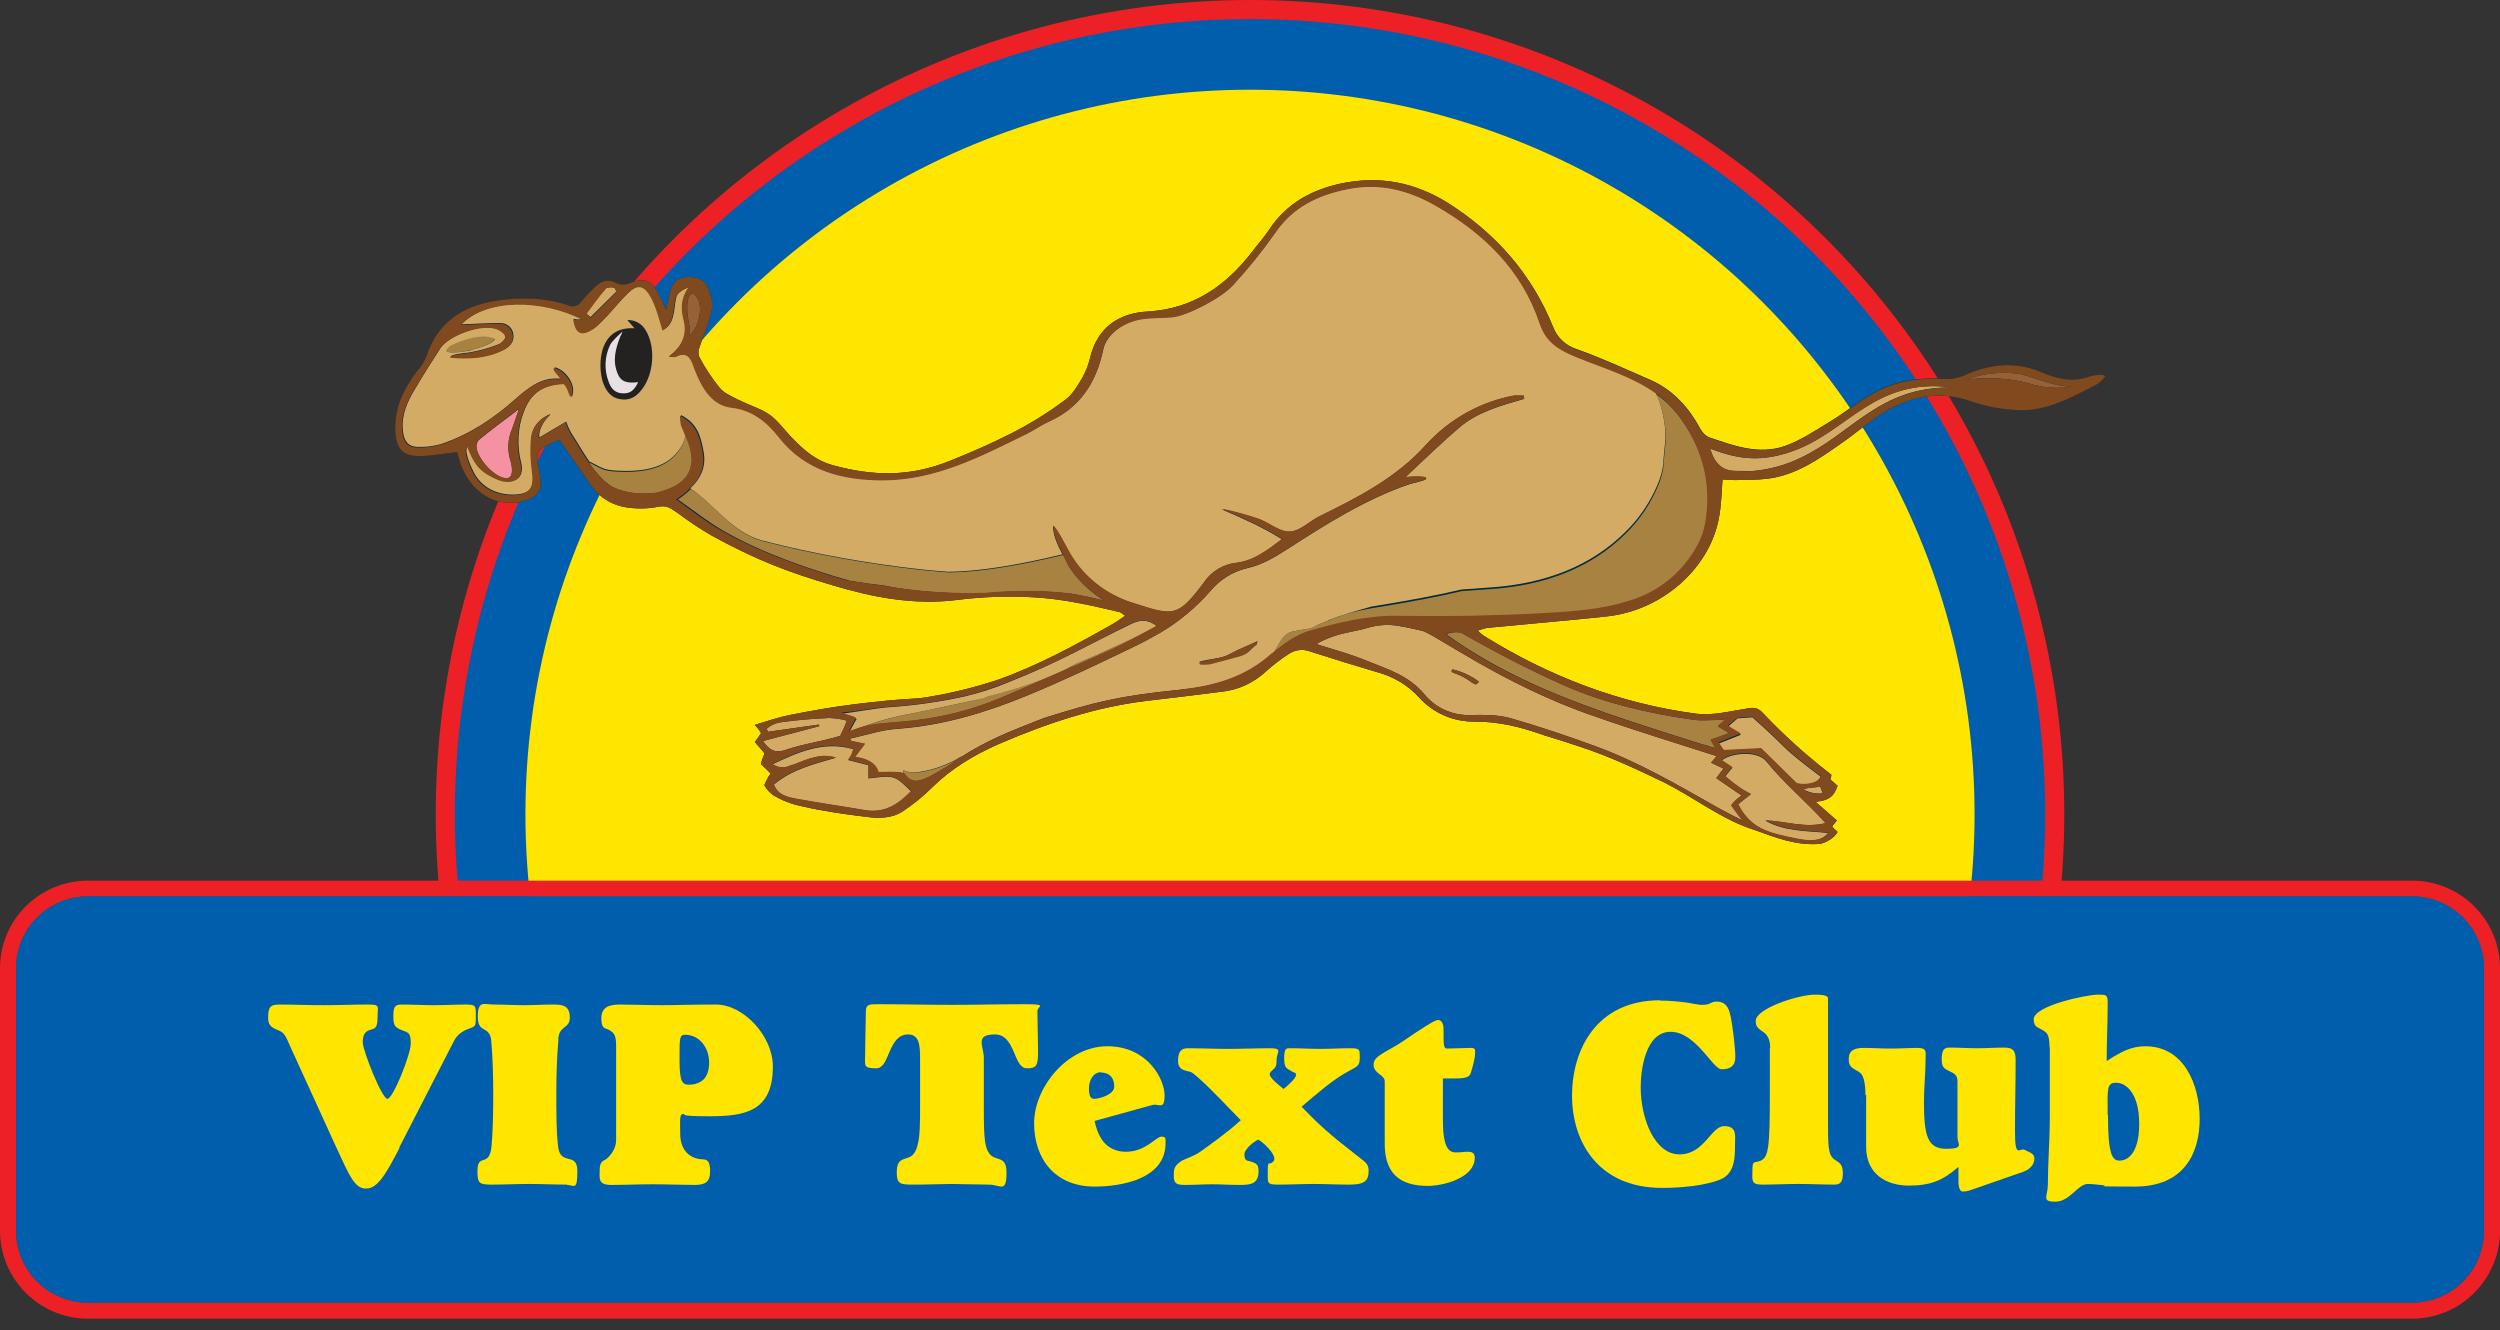 <?xml version="1.0" encoding="UTF-8"?>
<svg id="Layer_1" xmlns="http://www.w3.org/2000/svg" version="1.1" xmlns:xlink="http://www.w3.org/1999/xlink" viewBox="0 0 760.8 404.8">
  <rect x="0" y="0" width="760.8" height="404.8" fill="#333333" stroke="none"/>
  <!-- Generator: Adobe Illustrator 29.3.1, SVG Export Plug-In . SVG Version: 2.1.0 Build 151)  -->
  <defs>
    <style>
      .st0 {
        fill: #e7e1e6;
      }

      .st1 {
        fill: #ed2125;
      }

      .st2 {
        fill: #005ead;
      }

      .st3 {
        display: none;
      }

      .st3, .st4 {
        fill: #ffe600;
      }

      .st5 {
        fill: #fff;
      }

      .st6 {
        fill: none;
      }

      .st7 {
        fill: #002b43;
      }

      .st8 {
        fill: #f491a3;
      }

      .st9 {
        fill: #80491e;
      }

      .st10 {
        isolation: isolate;
      }

      .st11 {
        fill: #a88241;
      }

      .st12 {
        fill: #232221;
      }

      .st13 {
        fill: #986036;
      }

      .st14 {
        clip-path: url(#clippath);
      }

      .st15 {
        fill: #d4ab64;
      }
    </style>
    <clipPath id="clippath">
      <rect class="st6" x="54.4" y="-29.9" width="612.8" height="315.5"/>
    </clipPath>
  </defs>
  <g class="st14">
    <g>
      <circle id="_1_Royal" class="st1" cx="380.4" cy="247.8" r="247.8"/>
      <circle id="_1_Royal-2" class="st2" cx="380.4" cy="247.8" r="242"/>
      <circle id="_803C" class="st4" cx="380.4" cy="247.8" r="220.5"/>
    </g>
  </g>
  <path id="OUTER-NAVY-RECTANGLE" class="st5" d="M734,272.8c12.1,0,21.9,9.8,21.9,21.9v79.8c0,12.1-9.8,21.9-21.9,21.9H26.8c-12.1,0-21.9-9.8-21.9-21.9v-79.8c0-12.1,9.8-21.9,21.9-21.9h707.2"/>
  <path id="RED-RECTANGLE" class="st1" d="M734,272.8c12.1,0,21.9,9.8,21.9,21.9v79.8c0,12.1-9.8,21.9-21.9,21.9H26.8c-12.1,0-21.9-9.8-21.9-21.9v-79.8c0-12.1,9.8-21.9,21.9-21.9h707.2M734,268H26.8c-14.8,0-26.8,11.9-26.8,26.7v79.8c0,14.8,12,26.8,26.8,26.8h707.2c14.8,0,26.8-12,26.8-26.8v-79.8c0-14.8-12-26.7-26.8-26.7h0Z"/>
  <path id="_2ND-NAVY-OUTLINE" class="st7" d="M734,272.8c12.1,0,21.9,9.8,21.9,21.9v79.8c0,12.1-9.8,21.9-21.9,21.9H26.8c-12.1,0-21.9-9.8-21.9-21.9v-79.8c0-12.1,9.8-21.9,21.9-21.9h707.2"/>
  <path id="_1_Royal-3" class="st2" d="M26.8,272.8h707.2c12.1,0,21.9,9.8,21.9,21.9v79.8c0,12.1-9.8,21.9-21.9,21.9H26.8c-12.1,0-21.9-9.8-21.9-21.9v-79.8c0-12.1,9.8-21.9,21.9-21.9h0Z"/>
  <g id="perf_camel">
    <path id="perfect_Camel_Outline" class="st7" d="M640,114.1c-1.3,0-2.7,0-3.9.4-5.2,2-10.1.8-14.8-1.2-8.2-3.5-16-2.5-23.9,1.1-1.5.6-3.1.9-4.7.8-7.8-.4-15.5.4-22.4,4.3-4.7,2.6-8.8,6-13.4,8.8-4.6,2.8-8.9,5.7-13.7,7.4-8,2.8-15.7-.1-23.3-2.7-1.1-.6-1.9-1.5-2.5-2.6-3.6-6.6-8.4-11.9-15.4-14.9-7.3-3.2-14.5-6.5-22-9.2-3.4-1-6.2-3.6-7.4-6.9-6.4-15.8-17.1-28.1-31.6-37.4-10.2-6.5-21-8.6-32.7-6.2-9,1.9-16.7,6-22,14-1.5,2.3-3.4,4.4-5,6.5-8.1,10.6-18.1,17.7-32.1,18.5-8.8.5-15.3,4.9-17.5,14.2-.5,2.1-1.3,4.2-2.4,6.1-1.4,2.3-2.8,4.8-4.9,6.4-10.7,8.2-22.8,13.7-35.2,18.7-12.2,4.9-23.1,4.8-35.7,1.4-5.1-1.4-8.6-4.3-12.8-8.7-2.1-2.2-4-4.9-6.5-6.7-2.8-1.9-6.2-2.9-9.2-4.4s-4.6-2.1-6.1-3.9c-2.3-2.9-4.4-6-6.1-9.3-.4-1-.3-2,.1-3,1.2-3.8,2.9-7.4,3.7-11.2.4-2.1-.2-4.6-1.1-6.7-1.1-2.7-4-3.8-7.3-3.3-2.8.4-3.8,2.4-4.4,4.8-.3,1.4-.6,2.9-1.1,5-.9-1.8-1.4-2.9-1.9-4-2.6-5.2-4.4-5.9-9.8-3.8-1.1.3-2.3.3-3.3-.2-2.5-1.4-4.5-.8-6.4.9-1.6,1.5-3.1,3.1-4.5,4.8-.9,1.3-2.6,1.7-3.9,1-6.4-2.2-13-2.4-19.6-1.7-10.9,1.2-19.7,5.7-23.5,17.1-.7,1.8-1.7,3.4-3,4.8-4.1,5.4-6.8,11.2-6.5,18.2.2,5.2,2.3,7.6,7.7,7.5,3.6-.1,7.3-.8,11.1-1.2.4,1.4.8,2.9,1.3,4.2,3.5,9,12,13.3,20.1,10.3,3.2-1.2,4.3-2.9,4-6.3-.2-2-.9-4-1-6.1-.1-1.1.3-2.3,1.1-3.1,1.8-1.1,3.7-2,5.6-2.8l9.5,13.7c2.7,4,6.9,6.5,11.7,7,3,.4,6,.3,9-.3,2.6-.5,3.7.5,5.8,1.9,3.3,2.5,6.8,4.8,10.4,6.9,13.5,7.4,22.9,11,36.7,15.1,12.3,3.7,24.9,6.1,37.8,4.5,7.9-1,15.9-1.3,23.8-.8,8.9.5,17.4,2.5,25.9,4.5.5.1.8.6,1.6,1.1-1.4.9-2.4,1.7-3.6,2.4-11.5,6.5-23,12.8-35.5,17.2-7.7,2.5-15.6,4.4-23.5,5.5-6.6.3-13.2,1-19.7,1.8s-13.3,2-19.8,3.3c-3.2.6-6.3,1.7-10.6,3,.7.8,1.4,1.6,1.9,2.5-.5.8-1.2,1.8-1.9,2.7.9,1.2,3,3.2,2.9,3.6-.5,1.2-1.1,2.9-1,3.2,1,.9,2,1.8,2.9,2.8-.8,1.1-1.4,2.3-1.9,3.6.7,1.2,1.6,2.2,2.7,3,2.7,1.6,5.7,2.8,8.9,3.4,6.4,1.5,13,2.4,19.5,3.2,3.8.5,7.8.5,11.2-1.8,3.1-2.1,6.1-4.5,8.8-7.2,5.9-5.8,12.8-9.9,20.3-13.2,14.4-6.2,29.2-11.2,44.9-13.1,7.6-.9,15.2-1.8,22.9-2.8,5.1-.5,9.9-2.8,13.6-6.3,2-1.8,4.2-3.5,6.5-5,1.9-1.4,4.4-1.8,6.6-1,6.8,2.2,13.6,4.3,20.4,6.3,5,1.3,9.4,3.9,12.9,7.7,4.3,4.8,10.5,7.5,17,7.4,7.4,0,13.9,1.6,21.2,4.2,16,4.9,20.6,6.7,36.8,14.5,9.4,4.8,17.3,11.2,27.2,14.3,6.7,2.4,12.5,4.8,20,4.2,1.6-.4,3-1.2,4.2-2.3.4-.4.7-.8,1-1.3,0-.1-1.6-1.4-1.6-1.7s1.3-1.6,1.4-1.8l-6.5-5.7c4.7-.4,5.7-2.2,6.7-4.8,0-.2-1.7-1.5-2.2-2,0,0,.4-1.2.3-1.4q0-.1-.2-.2c-7.4-5.7-14.4-12-20.8-18.8-1.6-1.7-3.1-1.5-5.1-1.1-5,.8-10.2,2.1-15,1.5-23.3-3.1-44.9-11.4-64.8-23.8-.6-.5-1.2-1-1.7-1.5.9-.3,1.8-.6,2.7-.8,12.2-1.2,24.4-2.2,36.5-3.5,17-1.8,31.4-14.7,34.2-30,.7-3.7.8-7.6,1.1-11.7,1.3.1,2.5.2,3.7.2,3.3-.1,6.6,0,9.8-.4,8.8-1,15.8-6,22.8-10.9,4.2-2.9,8-6.3,12.3-9,8.6-5.4,17.6-7.1,27.5-3.5,4.4,1.5,9,2.3,13.6,2.5,9,.5,16.7-4,24.4-7.9.9-.7,1.7-1.4,2.4-2.4,0,0-.3-.3-.7-.4h0Z"/>
    <g id="Regular_Camel">
      <path class="st12" d="M196.5,100.7c3,4.9,2.5,13-1,17.6-1.7,2.2-3.8,3.7-6.6,3.2-3.1-.5-4.6-2.7-5.5-5.4-.9-3.2-.9-6.6,0-9.8,1.4-4.3,4.6-6.8,9.7-6.4l-2.2-2.5c2.3,0,4.5,1.2,5.6,3.3Z"/>
      <path class="st12" d="M194.2,116.3c-3.4.4-5.2,0-6.2-2.5-1.7-4-.8-7.6.8-11.5.3-.4.5-.9.6-1.4-1,1.1-3,2.7-3.7,4-1.8,3.5-2,7.5-.5,11.2.8,2.2,2,3.6,4.4,3.6,2.2,0,3.4-.8,4.6-3.4h0Z"/>
      <path id="TAIL-NOSE" class="st13" d="M209.7,102.4c.7-1.8-.1-3.7-.4-6.1-.4-3.2-.2-6.8,1.5-7,3.5,1.8,2.7,9.4-1.1,13.1ZM615.9,114.1c-3.3-1-11.8-1-16.8,1.3,9.3-.8,14.9.2,19.8,1.7,3.8,1,7.7,1.2,11.6.5-4.3.2-9.5-2-14.6-3.5Z"/>
      <path id="SHADOWS" class="st11" d="M150.4,103.1c.2.9-3,2.4-7.1,3.4s-7.5,1.1-7.7,0c.4-.7,1.1-1.3,1.9-1.6.7-.4,8.4-4,12.9-2h0v.2ZM280.8,179.9c6.5.6,12.9.8,19.4.6,8.4-.8,16.8-.8,25.2.1,3.2.5,6.6,1.2,10.2,2.1.1,0,.3.1.4.1h0c-1.7-1.1-3.3-2.3-4.8-3.6-2.3-2-4.3-4.3-5.9-6.8l-1.4-2.9-.4-.6c-14.1,3.4-25.6,5.2-34.6,5.3-2.7-.2-5.4-.4-8.1-.7-16.4-1.8-32.7-4.7-48.6-8.8-9.1-2.4-14.5-10.8-21.8-15.8-.1,0-.1-.1-.1-.1-1.3,1.2-2.6,2.3-4,3.2,4.9,3.4,9.1,6.8,13.6,9.4,12.1,7,26.7,11.9,38.6,15.3,3.5.6,7,1.1,10.6,1.5,3.7.8,7.7,1.3,11.7,1.7h0ZM340.6,196.2c-4.9,2.3-9.2,4.2-12.9,5.7-1.4.8-2.8,1.5-4.2,2.2-2,.9-3.9,1.8-6,2.6-5.1,2-10.3,3.6-15.6,4.8h-.2c-.5.3-1.1.5-1.6.7-.3.1-2,.5-5,1.2s-7.4,1.6-13.1,2.8l-4.4.9c-5.6,1-11.1,2.6-16.4,4.6,5.2-1.8,11.2-1.7,16.8-2.4,9-1,17.8-3.3,26.2-6.7,11.3-4.9,22.7-9.8,33.9-14.8,4.7-2.1,9.1-4.7,14.1-7.2h-.1c-2.5,1.2-6.3,3.1-11.5,5.6h0ZM209.6,134.8c-.3-.8-.6-1.6-1-2.4-.4,2-1.2,3.9-2.6,5.5-3,3.8-8.1,5.7-15.3,5.7s-7.2-.8-10.5-2.4l-1-.5c.9,1.4,1.9,2.7,3,3.9,1.2,1.4,2.5,2.5,4,3.5h0c2.8,1.4,6,2.1,9.1,2.1s3.1-.1,4.6-.2c1-.2,2-.5,2.9-.9,7.1-2.4,9.3-7.3,6.8-14.3h0ZM275.4,234.5c-.1-.1-.2-.1-.3-.2,0,.3,0,.5-.1.8v.3c.1.1.2.1.3.2,2.4,3.4,5.2,1.8,7.7.7,3.1-1.7,6.2-3.6,9.1-5.6h.1l.6-.5c-3.9,2.5-8.3,4.1-12.8,4.8-2.2.2-3.7.1-4.6-.5h0ZM526.2,223.1l-3.4-2.1,2.3-2.1-1.9.2c-2.9,0-5.5.3-8.1-.1-13.3-1.9-26.5-4.9-38.8-10.3-10.7-4.7-21-10.1-31.1-15.9-1.7-.9-4.8-.1-5,.3,1.2.8,2.4,1.7,3.6,2.5,16,10.7,33.6,17.7,51.8,23.7,7.5,2.5,15.1,4.9,22.7,7.3h.2l3.6,1.1-1.4-2.6,5.5-2h0ZM471.3,186.9c8.3-.5,16.7-1.1,24.8-3.7,9.1-2.7,16.7-9,21-17.4,1-2,1.7-4,2.1-6.2,2.2-12.6-1.2-23.8-8.6-33.4-1.9-2.4-4.1-4.5-6.6-6.2,2,4.4,3,9.1,2.9,13.9,0,.4-.2,2.6-.6,6.6,0,2.7-.9,5.8-2.7,9.5-2.2,4.6-5.2,8.8-8.8,12.3-10.2,10.2-24.1,15.9-41.6,17-2.9.2-5.7.4-8.4.6-7.1,1.7-16.2,3.4-27.4,5.2-4.6.8-9,2-13.3,3.8-1.3.5-2.5,1-3.6,1.5-1.7,1.3-3.6.9-6.6,1.7-3.6.4-4.5,4-6.8,7.3h.1c3.4-3,7.4-5.9,11.6-7.1,8.8-2.5,17.8-4.8,27.1-4.5,7.1.2,14.3.2,21.4,0,8.1-.1,16.1-.4,24-.9h0Z"/>
      <path id="Mouth_Pink" class="st8" d="M157,125.2c.8-.7,1-1.1.6.3-.6,1.6-1.1,3.3-1.7,4.9-1.4,3.1-1.6,6.7-.5,10,.3.9.4,1.9.4,2.8,0,1.9-.8,2.8-2.8,2.2-3.2-.9-7.7-5.9-8-9.3-.1-.8.2-1.6.7-2.2,3.7-3,7.5-5.9,11.3-8.7Z"/>
      <path id="Eye_White" class="st0" d="M188,113.8c1,2.4,2.8,2.9,6.2,2.5-1.2,2.5-2.4,3.5-4.6,3.4-2.4,0-3.7-1.5-4.4-3.6-1.4-3.6-1.2-7.7.5-11.2.7-1.3,2.6-2.9,3.7-4-.1.5-.3,1-.6,1.4-1.5,3.9-2.5,7.5-.8,11.5h0Z"/>
      <path id="CAMEL-INSIDE" class="st15" d="M232.2,225.5l17.1-4.5c0-.2,0-.3-.1-.5l-15.5,2.2c-.1-.3-.2-.6-.4-.9,1.2-1.1,2.8-1.8,4.4-2,4.9-.7,9.8-1.1,14.7-1.3,1.8.1,3.6.3,5.3.8-.5,1.5-1.2,3-1.9,4.4v.2c-5.8,1.8-11.7,2.5-17.3,4.5-2.5.7-4.4,0-6.3-2.9h0ZM258.3,222.8c.5-.2,1-.4,1.5-.6s.9-.4,1.4-.5c5.3-2.1,10.8-3.6,16.4-4.6l4.4-.9c5.7-1.2,10-2.1,13.1-2.8,3-.6,4.7-1,5-1.2.5-.2,1.1-.4,1.6-.6h.2c5.3-1.3,10.5-2.9,15.6-4.9,2-.8,4-1.7,6-2.6,1.4-.7,2.8-1.5,4.2-2.2,3.7-1.5,8-3.4,12.9-5.7,5.2-2.4,9-4.3,11.4-5.7-3.2-2.4-5.6-1.7-8.2-.4-13.2,6.4-21.1,11.2-36.6,17.4-4.5,1.9-9.2,3.4-13.9,4.5-7.8,1.7-15.8,2.8-23.8,3.3-3.9.4-8.6,1.3-13.3,1.9,2.1.8,3.1.7,4.5,1.7-.6.6-1.7,3.1-2.3,4h-.1ZM554.7,241.4l-.8-2.1h0c-1.8.6-3.5.1-5,1l.4.2c1.7.8,3.6,1.2,5.5.9h-.1ZM530.5,249.8c-1.9-.9-5.9-3-7.7-4-12.2-6.9-24.3-14-37.5-18.8-8.5-3.1-17.1-6-25.8-8.5-3.8-1-7.9-1-11.9-.9-5.5.2-10.7-2.1-14.2-6.4-4.7-5.6-11-7.5-17.2-10-4.3-1.8-8.8-3.1-13.7-4.6h0l-1.9-.6c2.9-1.7,6.1-2.8,9.4-3.5h.1c2-.5,4.1-.8,6-1.4,3.3-1,6.8-1.2,10.2-.5,1.9.3,3.9.8,6.2,1.3,3.2.3,24.6,16.5,52.8,26.1,12.2,4.3,24.7,8.1,37.1,12.1-.3.4-.9,1.1-1.7,2l3.8,1.8-2.2,2.9c2.3,1.6,5.4,3.7,7.7,5.3-1.2.8-2.3,1.8-3.2,3,.3-.1,2.1,2.8,3.7,4.7h0ZM450,207.4c-2.4-1.8-5.1-3-7.9-3.7-.6.5-.3.9.4,1.1,2,.7,3.9,1.7,5.6,3,.3.2.7.4,1.1.5l.9-.8c-.1,0-.1-.1-.1-.1h0ZM527.8,143.3c1.7,0,3.3,0,4.9.1,5.2-.4,10.4-1.7,15.1-4,16-7.5,24-21.8,46.3-21.5-24.1-3.1-31.9,13.8-49.2,19.6-8.6,2.9-15.3,2.6-24.5-1,1.2,4.5,3.7,6.7,7.4,6.8h0ZM271.7,236.6c-2.2-.6-4.8.1-7.4.3v-4l-6.2-1.6c.5-.9.9-1.3,1.1-1.8s.4-1,.5-1.5c-9.1-2.6-16.8.9-24.6,4.6,1.1.8,2.6,1.1,4,.9,2-.6,3.9-1.3,5.8-2.1,4-1.4,6.4-1.7,9.5-.8-6.9,2-13.5,3.6-18.9,8.2,1.2,3.2,4.1,3.8,6.7,4.3,7,1.3,14.1,2.3,21.1,3.5,6.1,1,10.3-2,14-5.7h.1c-.4-.4-.8-.7-1.1-1-1.5-1.4-2.9-2.9-4.6-3.3h0ZM524.6,228.4h.2l10.3-.5c.3-.1.6-.1.9,0,.2.1,10.8,10.6,10.8,10.6,1.5.4,3.2.3,4.7-.1,2.5-.7,2.5-2.1,2.5-2.1,0,0-8.3-6.1-11.4-9.3s-9.3-8.7-9.3-8.7l-4.5.3-3,2.6,4,2.4-6.8,2.7,1.6,2.1ZM187.5,88.9c0-.4-.1-.7-.3-1.1-.5-.6-2.4-.4-2.9,0-2.1,2.4-4,5-5.9,7.6l1.3,1.1,7.8-7.7h0ZM404.1,188.9c-1.3.5-2.5,1-3.6,1.5-1.7,1.3-3.6.9-6.6,1.7-3.6.4-4.5,4-6.8,7.3-8.1,6.8-17.7,9.5-28,10.5-18.9,1.9-25.7,3.7-41.4,8.6-11.3,4.4-17.5,6.9-25.6,12.1l.6-.5c-3.9,2.5-8.3,4.1-12.8,4.8-2.1.3-3.7.1-4.6-.4-.1-.1-.2-.1-.3-.2,0,.3,0,.5-.1.8v.3c-.8-.3-1.6-.4-2.4-.4-1.8-.1-3.5,0-5.3,0-.7-2.5-3.1-4.1-7.1-4.6l1.5-2c.5-.6,1-1.3,1.5-2l-4.3-.9c0-.2-.1-.5-.2-.7,4.8-1,9.6-2.7,14.6-3,13.7-1,26.7-4.9,39.3-10.1,11-4.5,21.8-9.7,32.6-14.9,2.7-1.3,5.3-2.7,7.9-4.2,5.8-3.4,10.9-7.7,15.3-12.7,2.9-3.5,6.9-6,11.3-7,4.5-1,8.3-3.3,12.2-5.8,11.8-7.6,23.6-15.1,37-19.7.8-.3,3.5-.8,4.9-1.4,1.5-1.2-3.4-1-6-.8,5.8-5.4,10.9-10.4,16.4-15.1,5.5-4.7,12.7-6.7,19.7-8.7l-.2-1h-2.8c-10.3,1.9-19.6,7.1-26.7,14.8-9.1,10.2-20.7,16.1-32.5,21.9-3.1,1.5-5.9,4.5-9,4.7s-6.1-2.4-9.2-3.7c-1.8-.7-9.5-3-11.6-3.1,6.1,2.7,11.7,5,18.3,9.1-4.5,3.4-8.5,6.5-13.8,7.2-4,.4-7.7,2.6-9.9,5.9l-.2.3c-8,10.5-9.1,10-21.6,6-8-2.5-14.8-7.8-19-15-1.1-1.8-3.5-6.9-5.1-8.5-.2,2.3,1.2,5.7,2.8,8.7-14.1,3.4-25.6,5.2-34.6,5.3-2.7-.2-5.4-.4-8.1-.7-16.4-1.8-32.7-4.7-48.6-8.8-9.1-2.4-14.5-10.8-21.8-15.8-.1,0-.1-.1-.1-.1,3.1-3,4.9-6.5,4-11.2-.8-4.4-1.8-8.6-6.9-11.1,0,1,.1,1.9.3,2.9.4,1,.8,2,1.2,2.9-.4,2-1.2,3.9-2.6,5.5-3,3.8-8.1,5.7-15.3,5.7s-7.2-.8-10.5-2.4l-1-.5c-1.9-2.8-3.6-5.8-5.5-8.7-.6-1.1-1.1-2.2-1.5-3.4-2.5,1.5-5.7,3.4-8.1,4.8-.2-.2-.1-1.3,0-1.7,1.1-4.1,4.1-5.5,3-5.3-3.9,1.8-5.4,4.6-5.5,7.8-.2,3-.1,6,.3,9,.8,5.3-.4,7.5-5.7,7.6s-9.8-2.3-12.1-6.7c-1.1-2.2-3.2-6.9-1.8-8,1.8,4.7,3.4,7.2,7.3,9.1,1.1.6,2.2,1.1,3.4,1.4,4.2.8,6.5-1.4,5.5-5.5-1.3-5-1.1-10.4.7-15.2,2.2-6.2,6.2-8.6,12.4-8.9,1.5,1.2,1.5,4,2.4,3.9,1.4-3.4-1.9-7.9-5.1-8.8-1.3.4,1.3,2.1,1.7,3.5-5.7-.8-9.9,2.7-13.7,6-6.6,5.9-13.9,10.8-22.4,13.7-2.5.8-5.1,1.1-7.6,1-2.9-.1-4.1-1.9-4.4-5-.5-4.8,1.4-8.9,3.8-12.8,2.4-4.1,5-8.2,7.6-12.2s12.6-7.7,17.3-6c1.1.4,2.4,1.3,2.6,2.2.2.7-1.1,2.1-2,2.5-3,1.2-6.2,2.1-9.4,2.6l-1.8.2c-1.7.2-4.1.7-3.4,1.2,5.7.5,11.2.2,16.2-2.4,1.8-1,3.1-2.4,2.7-4.7-.3-2-2.1-3.4-4.2-3.3-4,0-8.1.3-11.6.4,7.8-8.1,24.6-7.8,36.8-1.7-.8.3-1.7.3-2.6,0,.6,3.9,2.1,5.1,5,3.6,1.9-.9,3.4-2.7,4.9-4.2,2.3-2.4,4.3-5,6.7-7.3,3-2.9,5-2.5,7.1,1.3.8,1.6,1.5,3.3,2,5,.5,1.5.9,3.1,1.5,5,2.4-1.3,2.9-3.3,3.3-5.4.2-1.6.4-3.3.8-4.9.4-1.1,2.2-2.2,3.8-2.8-2.5,3.6-2.3,6.6-1.5,9.9,1.2,4.6-.6,8.2-4.5,11.2.7,0,1.6.2,2.2,0,3.2-1.6,4.4.2,5.3,2.9.7,1.9,1.5,3.8,2.5,5.6,2,3.7,4.9,6.5,9.1,7,6.2.7,10.7,4.3,14.3,8.9,8.1,10.4,19.5,13.2,31.8,13.2,16-.1,29.5-7.2,43.4-14,2.3-1.1,4.5-2.7,6.9-3.8,9.5-4.2,14.4-11.8,16.5-21.7.8-4.4,5.7-8.4,11.3-9.4,3.2-.6,6.5-.4,9.9-.7,4.9-.6,15.5-6.2,18.7-10.1,4.5-4.9,8.6-10,12.4-15.4,5.4-8,13.1-11.7,22.2-13.5,9.7-2,18.6.3,26.9,5.1,14.5,8.3,26.1,19.5,31.5,35.7,2.1,6.3,6.5,8.4,11.9,10.6,7.7,3.1,16.4,5.7,23.3,10.6,2,4.4,3.1,9.2,3,14,0,.4-.2,2.6-.6,6.6,0,2.7-.9,5.8-2.7,9.5-2.2,4.6-5.2,8.8-8.8,12.3-10.2,10.2-24.1,15.9-41.6,17-2.9.2-5.7.4-8.4.6-7.1,1.7-16.2,3.4-27.4,5.2-4.5,1.3-8.9,2.5-13.2,4.2h0ZM143.4,106.5c4.1-1,7.3-2.5,7.1-3.4h0c-4.5-2.1-12.2,1.5-12.9,1.9-.8.3-1.4.9-1.8,1.6,0,1,3.4.8,7.6,0h0ZM196.6,100.7c-1.1-2.1-3.3-3.4-5.7-3.3l2.2,2.5c-5.2-.3-8.3,2.1-9.7,6.4-.9,3.2-.9,6.6,0,9.8.9,2.7,2.4,5,5.5,5.4,2.9.5,5-1,6.6-3.2,3.5-4.7,4-12.7,1.1-17.6h0ZM382.7,195.1c-2.9,1.4-5.8,2.5-8.4,3.9-2.8,1.6-6.2,1.4-9.3,2.4.5.3.7.6,1,.6,1,0,1.9,0,2.8-.2,3-.7,5.9-1.5,8.9-2.4.3-.1.5-.2.8-.3,1.7-.6,2.5-2.1,3.9-3,.2,0,.1-.6.3-1h0ZM555.6,250.5c-5.8-6.5-12.9-12.3-18-18.7-2.5-3.2-9.2-2.7-12.3-1.2,0,0-1.4.7-1.3.9s3.2,2.1,3.2,2.1l-2.2,2.7c1.1,1,2.2,1.8,3.3,2.7,1.4,1,2.9,1.9,4.5,2.7-1.5,1.2-3.1,2.4-3.9,3.1,2.8,5.4,6.4,7.7,12.1,9.2,2.2.5,4.3,1,5.9,1.3,4.6.9,7.7.5,9.4-1.8-6.6-.7-13.3-.4-19.1-3.8,6,.1,11.9,2.4,18.4.8h0Z"/>
      <path class="st9" d="M640,114.1c-1.3,0-2.7,0-3.9.4-5.2,2-10.1.8-14.8-1.2-8.2-3.5-16-2.5-23.9,1.1-1.5.6-3.1.9-4.7.9-7.8-.4-15.5.4-22.4,4.3-4.7,2.6-8.8,6-13.4,8.8s-8.9,5.7-13.7,7.4c-8,2.8-15.7-.1-23.3-2.7-1.1-.6-1.9-1.5-2.5-2.6-3.6-6.6-8.4-11.9-15.4-14.9-7.3-3.2-14.5-6.5-22-9.2-3.4-1-6.2-3.6-7.4-6.9-6.4-15.9-17.1-28.2-31.6-37.5-10.2-6.5-21-8.6-32.7-6.2-9,1.9-16.7,6-22,14-1.5,2.3-3.4,4.4-5,6.5-8.1,10.6-18.1,17.7-32.1,18.5-8.8.5-15.3,4.9-17.5,14.2-.5,2.1-1.3,4.2-2.4,6.1-1.4,2.3-2.8,4.8-4.9,6.4-10.7,8.2-22.8,13.7-35.2,18.7-12.2,4.9-23.1,4.8-35.7,1.4-5.1-1.4-8.6-4.3-12.8-8.7-2.1-2.2-4-4.9-6.5-6.7-2.8-1.9-6.2-2.9-9.2-4.4s-4.6-2.1-6.1-3.9c-2.3-2.9-4.4-6-6.1-9.3-.4-1-.3-2,.1-3,1.2-3.8,2.9-7.4,3.7-11.2.4-2.1-.2-4.6-1.1-6.7-1.1-2.7-4-3.8-7.3-3.3-2.8.4-3.8,2.4-4.4,4.8-.3,1.4-.6,2.9-1.1,5-.9-1.8-1.4-2.9-1.9-4-2.6-5.2-4.4-5.9-9.8-3.8-1.1.3-2.3.3-3.3-.2-2.5-1.4-4.5-.8-6.4.9-1.6,1.5-3.1,3.1-4.5,4.8-.9,1.3-2.6,1.7-3.9,1-6.4-2.2-13-2.4-19.6-1.7-10.9,1.2-19.7,5.7-23.5,17.1-.7,1.8-1.7,3.4-3,4.8-4.1,5.4-6.8,11.2-6.5,18.2.2,5.2,2.3,7.6,7.7,7.5,3.6-.1,7.3-.8,11.1-1.2.4,1.4.8,2.9,1.3,4.2,3.5,9,12,13.3,20.1,10.3,3.2-1.2,4.3-2.9,4-6.3-.2-2-.9-4-1-6.1-.1-1.1.3-2.3,1.1-3.1,1.8-1.1,3.7-2,5.6-2.8l9.5,13.7c2.7,4,6.9,6.5,11.7,7,3,.4,6,.3,9-.3,2.6-.5,3.7.5,5.8,1.9,3.3,2.5,6.8,4.8,10.4,6.9,13.5,7.4,22.9,11,36.7,15.1,12.3,3.7,24.9,6.1,37.8,4.5,7.9-1,15.9-1.3,23.8-.8,8.9.5,17.4,2.5,25.9,4.5.5.1.8.6,1.6,1.1-1.4.9-2.4,1.7-3.6,2.4-11.5,6.5-23,12.8-35.5,17.2-7.7,2.5-15.6,4.4-23.5,5.5-6.6.3-13.2,1-19.7,1.8s-13.3,2-19.8,3.3c-3.2.6-6.3,1.7-10.6,3,.7.8,1.4,1.6,1.9,2.5-.5.8-1.2,1.8-1.9,2.7.9,1.2,3,3.2,2.9,3.6-.5,1.2-1.1,2.9-1,3.2,1,.9,2,1.8,2.9,2.8-.8,1.1-1.4,2.3-1.9,3.6.7,1.2,1.6,2.2,2.7,3,2.7,1.6,5.7,2.8,8.9,3.4,6.4,1.5,13,2.4,19.5,3.2,3.8.5,7.8.5,11.2-1.8,3.1-2.1,6.1-4.5,8.8-7.2,5.9-5.8,12.8-9.9,20.3-13.2,14.4-6.2,29.2-11.2,44.9-13.1,7.6-.9,15.2-1.8,22.9-2.8,5.1-.5,9.9-2.8,13.6-6.3,2-1.8,4.2-3.5,6.5-5,1.9-1.4,4.4-1.8,6.6-1,6.8,2.2,13.6,4.3,20.4,6.3,5,1.3,9.4,3.9,12.9,7.7,4.3,4.8,10.5,7.5,17,7.4,7.5,0,13.9,1.6,21.2,4.2,16,4.9,20.6,6.7,36.8,14.5,9.4,4.8,17.3,11.2,27.2,14.3,6.7,2.4,12.5,4.8,20,4.2,1.6-.4,3-1.2,4.2-2.3.4-.4.7-.8,1-1.3,0-.1-1.6-1.4-1.6-1.7s1.3-1.6,1.4-1.8l-6.5-5.7c4.7-.4,5.7-2.2,6.7-4.8,0-.2-1.7-1.5-2.2-2,0,0,.4-1.2.3-1.4q0-.1-.2-.2c-7.4-5.7-14.4-12-20.8-18.8-1.6-1.7-3.1-1.5-5.1-1.1-5,.8-10.2,2.1-15,1.5-23.3-3.1-44.9-11.4-64.8-23.8-.6-.5-1.2-1-1.7-1.5.9-.3,1.8-.6,2.7-.8,12.2-1.2,24.4-2.2,36.5-3.5,17-1.8,31.4-14.7,34.2-30,.7-3.7.8-7.6,1.1-11.7,1.3.1,2.5.2,3.7.2,3.3-.1,6.6,0,9.8-.4,8.8-1,15.8-6,22.8-10.9,4.2-2.9,8-6.3,12.3-9,8.6-5.4,17.6-7.1,27.5-3.5,4.4,1.5,9,2.3,13.6,2.5,9,.5,16.7-4,24.4-7.9.9-.7,1.7-1.4,2.4-2.4,0,0-.3-.3-.7-.4h0ZM210.8,89.3c3.5,1.8,2.7,9.4-1.1,13.1.7-1.8-.1-3.7-.4-6.1-.4-3.2-.2-6.8,1.5-7h0ZM184.3,87.9c.4-.5,2.4-.7,2.9,0,.2.3.3.7.3,1.1l-7.7,7.7-1.3-1.2c1.9-2.5,3.7-5.2,5.8-7.5h0ZM269.5,215.2c8-.5,15.9-1.6,23.8-3.3,4.8-1.1,9.4-2.7,13.9-4.5,15.6-6.1,23.5-11,36.6-17.4,2.6-1.2,4.9-2,8.2.4h.1c-5,2.7-9.5,5.2-14.1,7.3-11.2,5.1-22.6,9.9-33.9,14.8-8.4,3.5-17.2,5.7-26.2,6.7-5.6.7-11.6.6-16.7,2.3-.5.2-1,.4-1.4.5s-1,.4-1.5.6h0c.6-1,1.7-3.5,2.3-4.1-1.4-.9-2.4-.8-4.5-1.7,4.8-.3,9.4-1.3,13.4-1.6h0ZM232.2,225.5l17.1-4.5c0-.2,0-.3-.1-.5l-15.5,2.2c-.1-.3-.2-.6-.4-.9,1.2-1.1,2.8-1.8,4.4-2,4.9-.7,9.8-1.1,14.7-1.3,1.8.1,3.6.3,5.3.8-.5,1.5-1.2,3-1.9,4.4v.2c-5.8,1.8-11.7,2.5-17.3,4.5-2.5.7-4.4,0-6.3-2.9h0ZM263.3,246.5c-7-1.2-14.1-2.2-21.1-3.5-2.6-.5-5.5-1.1-6.7-4.3,5.4-4.6,12-6.2,18.9-8.2-3.1-.9-5.5-.6-9.5.8-1.9.8-3.8,1.5-5.8,2.1-1.4.2-2.8-.1-4-.9,7.8-3.8,15.5-7.3,24.6-4.6-.2.5-.3,1-.5,1.5s-.5.9-1.1,1.8l6.2,1.6v4c2.6-.2,5.2-.9,7.4-.3,1.7.5,3.1,1.9,4.6,3.2.4.3.7.6,1.1.9h-.1c-3.7,3.9-7.9,6.9-14,5.9h0ZM359.2,209.9c-18.9,1.9-25.7,3.7-41.4,8.6-11.3,4.4-17.5,6.9-25.6,12.1h-.1c-2.9,2.1-6,3.9-9.1,5.6-2.4,1.2-5.3,2.7-7.6-.7-.1-.1-.2-.2-.3-.2-.8-.3-1.6-.4-2.4-.4-1.8-.1-3.5,0-5.3,0-.7-2.5-3.1-4.1-7.1-4.6l1.5-2c.5-.6,1-1.3,1.5-2l-4.3-.9c0-.2-.1-.5-.2-.7,4.9-1,9.7-2.7,14.6-3,13.7-1,26.7-4.9,39.3-10.1,11-4.5,21.8-9.7,32.6-14.9,2.7-1.3,5.3-2.7,7.9-4.2,5.7-3.4,10.9-7.7,15.2-12.7,2.9-3.5,6.9-6,11.3-7,4.5-1,8.3-3.3,12.2-5.8,11.8-7.6,23.6-15.1,37-19.7.8-.3,3.5-.8,4.9-1.4,1.5-1.2-3.4-1-6-.8,5.8-5.4,10.9-10.4,16.4-15.1,5.5-4.7,12.7-6.7,19.7-8.7l-.2-1h-2.8c-10.3,1.9-19.6,7.1-26.7,14.8-9.1,10.2-20.7,16.1-32.5,21.9-3.1,1.5-5.9,4.5-9,4.7s-6.1-2.4-9.2-3.7c-1.8-.7-9.5-3-11.6-3.1,6.1,2.7,11.7,5,18.3,9.1-4.5,3.4-8.5,6.5-13.8,7.2-4,.4-7.7,2.6-9.9,5.9l-.2.3c-8,10.5-9.1,10-21.6,6-8-2.5-14.8-7.8-19-15-1.1-1.8-3.5-6.9-5.1-8.5-.2,2.3,1.2,5.7,2.8,8.7h0l.3.7,1.4,2.9c1.6,2.5,3.6,4.8,5.9,6.8,1.5,1.3,3.1,2.5,4.8,3.6h.1c0,.1-.1.1-.1.1-.1,0-.3-.1-.4-.1-3.6-.9-7-1.6-10.2-2.1-8.4-.9-16.8-.9-25.2-.1-6.5.2-13,0-19.4-.6-4-.4-8-.9-12-1.6-3.6-.5-7.1-1-10.6-1.5-11.9-3.4-26.5-8.4-38.6-15.3-4.6-2.6-8.8-6-13.6-9.4,1.4-1,2.8-2,4-3.2,3.1-3,4.9-6.5,4-11.2-.8-4.4-1.8-8.6-6.9-11.1,0,1,.1,1.9.3,2.9.4,1,.8,2,1.2,2.9.3.8.7,1.6,1,2.4,2.5,7,.3,11.9-6.7,14.3-1,.3-1.9.6-2.9.9-1.5.2-3.1.2-4.6.2-3.2,0-6.3-.7-9.1-2.1h0c-1.5-1-2.8-2.1-4-3.5-1.1-1.2-2.1-2.5-3-3.9-1.9-2.8-3.6-5.8-5.5-8.7-.6-1.1-1.1-2.2-1.5-3.4-2.5,1.5-5.7,3.4-8.1,4.8-.2-.2-.1-1.3,0-1.7,1.1-4.1,4.1-5.5,3-5.3-3.9,1.8-5.4,4.6-5.5,7.8-.2,3-.1,6,.3,9,.8,5.3-.4,7.5-5.7,7.6s-9.8-2.3-12.1-6.7c-1.1-2.2-3.2-6.9-1.8-8,1.8,4.7,3.4,7.2,7.3,9.1,1.1.6,2.2,1.1,3.4,1.4,4.2.8,6.5-1.4,5.5-5.5-1.3-5-1.1-10.4.7-15.2,2.2-6.2,6.2-8.6,12.4-8.9,1.5,1.2,1.5,4,2.4,3.9,1.4-3.4-1.9-7.9-5.1-8.8-1.3.4,1.3,2.1,1.7,3.5-5.7-.8-9.9,2.7-13.7,6-6.6,5.9-13.9,10.8-22.4,13.7-2.5.8-5.1,1.1-7.6,1-2.9-.1-4.1-1.9-4.4-5-.5-4.8,1.4-8.9,3.8-12.8,2.4-4.1,5-8.2,7.6-12.2s12.6-7.7,17.3-6c1.1.4,2.4,1.3,2.6,2.2.2.7-1.1,2.1-2,2.5-3,1.2-6.2,2.1-9.4,2.6l-1.8.2c-1.7.2-4.1.7-3.4,1.2,5.7.5,11.2.2,16.2-2.4,1.8-1,3.1-2.4,2.7-4.7-.3-2-2.1-3.4-4.2-3.3-4,0-8.1.3-11.6.4,7.8-8.1,24.6-7.8,36.8-1.7-.8.3-1.7.3-2.6,0,.6,3.9,2.1,5.1,5,3.6,1.9-.9,3.4-2.7,4.9-4.2,2.3-2.4,4.3-5,6.7-7.3,3-2.9,5-2.5,7.1,1.3.8,1.6,1.5,3.3,2,5,.5,1.5.9,3.1,1.5,5,2.4-1.3,2.9-3.3,3.3-5.4.2-1.6.4-3.3.8-4.9.4-1.1,2.2-2.2,3.8-2.8-2.5,3.6-2.3,6.6-1.5,9.9,1.2,4.6-.6,8.2-4.5,11.2.7,0,1.6.2,2.2,0,3.2-1.6,4.4.2,5.3,2.9.7,1.9,1.5,3.8,2.5,5.6,2,3.7,4.9,6.5,9.1,7,6.2.7,10.7,4.3,14.3,8.9,8.1,10.4,19.5,13.2,31.9,13.2,16-.1,29.5-7.2,43.4-14,2.3-1.1,4.5-2.7,6.9-3.8,9.5-4.2,14.4-11.8,16.5-21.7.8-4.4,5.7-8.4,11.3-9.4,3.2-.6,6.5-.4,9.9-.7,4.9-.6,15.5-6.2,18.7-10.1,4.5-4.9,8.6-10,12.4-15.4,5.4-8,13.1-11.7,22.2-13.5,9.7-2,18.6.3,26.9,5.1,14.5,8.3,26.1,19.5,31.5,35.7,2.1,6.3,6.5,8.4,11.9,10.6,7.7,3.1,16.4,5.7,23.3,10.6,2.5,1.7,4.7,3.8,6.6,6.2,7.4,9.6,10.8,20.8,8.6,33.4-.4,2.2-1.1,4.3-2.1,6.2-4.3,8.4-11.9,14.7-21,17.4-8.1,2.6-16.4,3.2-24.8,3.7-8,.5-15.9.7-23.9.9-7.1.1-14.3.1-21.4,0-9.3-.2-18.3,2-27.1,4.5-4.2,1.2-8.2,4.1-11.6,7h-.1c-7.9,7.1-17.5,9.9-27.7,10.9h0ZM155.4,140.3c.3.9.4,1.9.4,2.8,0,1.9-.8,2.8-2.8,2.2-3.2-.9-7.7-5.9-8-9.3-.1-.8.2-1.6.7-2.2,3.7-3,7.5-5.8,11.3-8.7.8-.7,1-1.1.6.3-.6,1.6-1.1,3.3-1.7,4.9-1.4,3.2-1.6,6.8-.5,10ZM522.8,245.8c-12.2-6.9-24.3-14-37.5-18.8-8.5-3.1-17.1-6-25.8-8.5-3.8-1-7.9-1-11.9-.9-5.5.2-10.7-2.1-14.2-6.4-4.7-5.6-11-7.5-17.2-10-4.3-1.8-8.8-3.1-13.7-4.6h0l-1.9-.6c2.9-1.7,6.1-2.8,9.4-3.5h.1c2-.5,4.1-.8,6-1.4,3.3-1,6.8-1.2,10.2-.5,1.9.3,3.9.8,6.2,1.3,3.2.3,24.6,16.5,52.8,26.1,12.2,4.3,24.7,8.1,37.1,12.1-.3.4-.9,1.1-1.7,2l3.8,1.8-2.2,2.9c2.3,1.6,5.4,3.7,7.7,5.3-1.2.8-2.3,1.8-3.2,3,0,0,1.9,2.9,3.5,4.7-1.7-.9-5.7-3-7.5-4h0ZM555.5,250.5c-6.5,1.6-12.4-.7-18.2-.9,5.9,3.4,12.6,3.1,19.1,3.8-1.7,2.4-4.8,2.7-9.4,1.8-1.7-.3-3.7-.8-5.9-1.3-5.8-1.5-9.3-3.8-12.1-9.2.8-.6,2.4-1.9,3.9-3.1-1.6-.8-3.1-1.7-4.5-2.8-1.2-.8-2.3-1.8-3.4-2.7l2.2-2.7s-3.1-2-3.2-2.1,1.3-.9,1.3-.9c3.1-1.5,9.7-2,12.3,1.2,5.1,6.7,12.2,12.4,17.9,18.9h0ZM553.9,239.3l.8,2.1c-1.9.3-3.8,0-5.5-.9l-.4-.2c1.5-.8,3.2-.4,5.1-1h0ZM528.8,218.4l4.5-.3s6.2,5.5,9.3,8.7,11.4,9.3,11.4,9.3c0,0,0,1.4-2.5,2.1-1.5.4-3.1.5-4.7.1,0,0-10.6-10.4-10.8-10.6-.3-.1-.6-.1-.9,0l-10.3.5h-.2l-1.6-2.3,6.8-2.7-4-2.4,3-2.4h0ZM476.2,208.7c12.4,5.4,25.5,8.4,38.8,10.3,2.5.4,5.2.1,8.1.1l1.9-.2-2.3,2.1,3.4,2.1-5.6,2,1.4,2.6-3.6-1.1h-.2c-7.6-2.4-15.1-4.8-22.7-7.3-18.1-6-35.8-13-51.8-23.7-1.2-.8-2.4-1.7-3.6-2.5.2-.5,3.2-1.2,5-.3,10.2,5.8,20.5,11.1,31.2,15.9h0ZM547.9,139.4c-4.8,2.3-9.9,3.6-15.1,4-1.6,0-3.3,0-4.9-.1-3.7-.1-6.2-2.4-7.4-6.8,9.2,3.6,15.9,3.9,24.5,1,17.3-5.8,25.2-22.7,49.2-19.6-22.4-.2-30.4,14-46.3,21.5ZM618.9,117.1c-5-1.5-10.5-2.5-19.8-1.7,5.1-2.3,13.5-2.3,16.8-1.3,5.1,1.5,10.3,3.7,14.6,3.5-3.9.7-7.8.5-11.6-.5h0ZM374.2,199.1c2.6-1.5,5.4-2.6,8.4-3.9-.1.4-.1,1-.4,1.2-1.4.9-2.2,2.4-3.9,3-.3.1-.5.2-.8.3-3,.8-5.9,1.6-8.9,2.4-.9.2-1.9.2-2.8.2s-.5-.3-1-.6c3.3-1.3,6.7-1.1,9.4-2.6h0ZM450,207.4h0c0,.1-.9.9-.9.9-.4-.1-.7-.3-1.1-.5-1.7-1.3-3.6-2.4-5.6-3-.7-.2-1-.5-.4-1.1,2.9.7,5.6,1.9,8,3.7h0Z"/>
    </g>
  </g>
  <path id="_803C-2" class="st3" d="M475.8,356.6c0,3.2-1.2,4-4.3,4-4.6,0-9.2-.2-13.8-.2s-9.2.2-13.8.2-3.8-.7-3.8-3.2c0-4.8,3.5-3.7,3.5-6s-3.3-8.3-5.3-8.3-6,7.3-6,8.5c0,2.7,3.7.8,3.7,5.3s-.3,3.7-2.2,3.7c-3.8,0-7.6-.2-11.4-.2s-7.6.2-11.4.2-2.2-1.5-2.2-3.6,1-3,3.6-3.8c5.4-1.7,9.8-5.8,13.4-9.5l6.3-7.2-8.4-10.2c-4.4-4.8-8.8-9.8-11.3-10.1-2.1-.3-2.7-.8-2.7-3.1,0-3.3,1.1-4.3,3.3-4.3,4.5,0,9.1.2,13.6.2s9.1-.2,13.6-.2,4.2.7,4.2,3.4c0,4-3.2,2.7-3.2,5.3s3.7,8.3,4.9,8.3,5.4-6.4,5.4-8c0-2.9-3.5-.7-3.5-5.6s.5-3.4,3-3.4,6,.2,9,.2,6-.2,9-.2,3.7.1,3.7,3-.5,3.6-2.5,4.5c-7.1,2.9-12.7,10.7-18,15.6,4.5,4.9,15,19.4,20.5,21.5,2.6.7,3.1,1.1,3.1,3.2h0ZM529.3,326.6c0,12.9-8.2,14.3-18.2,14.3s-6.3-.7-7.5-.7-.9,1.6-.9,5.7,2.1,7.1,6.2,7.3c1.4.1,2.3.4,2.3,3.4s-1.2,4-4.5,4-8-.2-12-.2-8,.2-12,.2-3.3-2-3.3-4.5,1.1-2.4,1.8-3c1.8-1.3,2.9-3.3,3-5.5v-27.1c0-3.3-1-3.8-2-4.5s-2.2-.1-2.2-3.3,2.3-4,5.5-4,8,.2,12.1.2,7.6-.2,15.4-.2c10.1.1,16.3,9.1,16.3,17.9h0ZM513.8,325.4c0-5.1-4.2-9.2-9.3-9.2s-3.2,1.9-3.2,7.6,0,9.2,4.1,9.2c6.9,0,8.4-4.1,8.4-7.6h0ZM400.9,341.5c-4.5,0-2.1,10.2-17.2,10.2s-4.4-1.1-4.5-4l-.4-10.5c2.9,0,4,.5,5.5,5.6.3,1.5,1.6,2.5,3.1,2.4,2.7,0,3.1-.7,3.1-3v-13.6c0-4.4-.5-5.1-3.1-5.1-5.1,0-2,5-6.8,5s-2.4-1.2-2.4-4.8c0-5.9.8-6.6,5.1-6.6s11.3,1.1,12.5,7.3c.4,1.9,1.4,2,3,2,2.7,0,2.7-.4,2.7-5.4v-6.6c0-4.7-.4-5.7-3.5-5.7-6.5,0-13,.2-19.5.2s-13-.2-19.5-.2-3.3,1.1-3.3,3.1c0,3.5,1.2,3.5,3.4,4.3,1.6.7,1.6,3.4,1.6,18.5s0,17.8-1.6,18.5c-2.2.8-3.4.8-3.4,4.3s.7,3.1,3.3,3.1c7.8,0,14.2-.2,20.6-.2,6.4-.1,12.9.2,19.3.2s3.4-.3,3.8-3.2l.8-9.2c.1-1.1.2-2,.2-3.1,0-2.4-.8-3.5-2.8-3.5h0ZM211.8,353.2c-1.5-.4-1.6-3.9-2-8.2-.8-9.5-1.4-19.1-1.4-25.1s.3-3.2,1.1-3.7c2-1.3,3.9,0,3.9-4.4s-1.1-3-2.5-3c-2.8,0-5.5.2-8.2.2s-5.5-.2-8.2-.2-2.2,1.8-3.2,4-10.4,22.9-12.2,22.9-12-21-13.1-23.2c-1.3-2.4-2-3.7-3.4-3.7-2.7,0-5.6.2-8.5.2s-5.5-.2-8.2-.2-2.3,1.7-2.3,3.8,2.3,2.8,3.9,3.6c1.1.6,1.6,2.1,1.6,5.7s-.1,7.6-.5,12.1c-.8,10-.8,17.9-3.7,19.2-1.6.7-2.9,1.3-2.9,4.4s.8,3,2.6,3,5.1-.2,7.6-.2,5.1.2,7.6.2,2.8-1.4,2.8-3.6-1-3.2-2.6-3.3c-3-.3-3.3-2.9-3.3-5,0-3.4-.1-6.8.1-10.2.1-1.2,0-3.2,1-3.2s1.4,1.7,3,4.6l9,17.2c1.2,2.2,2.3,4.1,3.9,4.1s3.1-1,5.3-5.1l8.6-16.6c1.4-2.7,3-4.5,3.6-4.5,1,0,1.3,2.1,1.3,4.7s-.1,7-.2,10.6c-.1,2.7-.7,3.1-3.5,4.1-1.1.4-1.9,1.6-1.7,2.8,0,1.5,0,3.7,2.7,3.7s7.3-.2,10.9-.2,7.3.2,11,.2,3.4-.5,3.4-3.5c-.3-3.5-1-3.6-3.3-4.2h0ZM265.8,341.5c-4.5,0-2.1,10.2-17.2,10.2s-4.4-1.1-4.5-4l-.4-10.5c2.9,0,4,.5,5.5,5.6.3,1.5,1.6,2.5,3.1,2.4,2.7,0,3.1-.7,3.1-3v-13.6c0-4.4-.5-5.1-3.1-5.1-5.1,0-2,5-6.8,5s-2.4-1.2-2.4-4.8c0-5.9.8-6.6,5.1-6.6s11.3,1.1,12.6,7.3c.4,1.9,1.4,2,3,2,2.6,0,2.7-.4,2.7-5.4v-6.6c0-4.7-.4-5.7-3.5-5.7-6.5,0-13,.2-19.5.2s-13-.2-19.5-.2-3.3,1.1-3.3,3.1c0,3.5,1.2,3.5,3.4,4.3,1.6.7,1.6,3.4,1.6,18.5s0,17.8-1.6,18.5c-2.2.8-3.4.8-3.4,4.3s.7,3.1,3.3,3.1c7.8,0,14.2-.2,20.6-.2s12.8.2,19.3.2,3.4-.3,3.8-3.2l.8-9.2c.1-1.1.2-2,.2-3.1,0-2.4-.9-3.5-2.9-3.5h0ZM320.4,341.1c-5.8,0-3.5,10.3-15.6,10.3s-6.2-.3-6.2-11.2v-17c0-4.3,0-6.6,1.8-7.1,3.6-1,3.8-3,3.8-4.4,0-2.8-1.9-3-4.3-3s-6.5.2-9.8.2-6.5-.2-9.8-.2-4.4.4-4.4,4c0,5.1,4.4.3,4.2,8.2-.1,4.9.1,9.4.1,13.7s0,11.2-.1,14.4c-.1,6.7-4.2,3-4.2,7.7s.8,3.9,3,3.9c6,0,12.8-.2,19.6-.2s13.6.2,20.4.2,2.8-.7,3-3.3c.4-4.2,1.1-8.5,1.1-12.9.2-2.1-.3-3.3-2.6-3.3h0ZM591.3,354.1c0,4.2-2.7,6.5-6.9,6.5s-4.3-.2-6.4-.2-3.1.2-5.3.2-2.9-2.3-3.5-3.8l-7.3-13.1c-1.8-3.8-2.3-5.1-3.6-5.1s-1.7,3-1.7,6.3,0,7.9,3.6,8.3c2.4.3,3,2.2,3,4.2,0,3-.4,3.3-3.5,3.3s-7.2-.2-10.9-.2-7.3.2-10.9.2-4-.9-4-4.1.5-2.3,2.1-3.3c2.2-1.4,2.3-9.6,2.3-16.1v-16.2c0-4.2-1.2-4.9-2.3-5.2-.9-.2-2-.4-2-3,0-4,1.4-4.1,4-4.1,4.4,0,8.8.2,13.2.2s8.8-.2,13.2-.2c11.7,0,18,6.5,18,14.9s-3.2,10-8.1,11.9l11.9,14.1c.9,1.1,2.3,1.9,3.7,2.1.7.3,1.3.6,1.4,2.4h0ZM566.8,324.3c0-4.6-3.8-8.2-8.4-8.2s-4.2,2.3-4.2,6.7v3.7c0,5.3,2.4,6.2,3.8,6.2,5.5,0,8.8-3.2,8.8-8.4h0ZM665.8,319.7c0-2.4,2.3-3.1,4.4-3.1,8.8,0,12.9,8.8,15.3,8.8s3.8-1.5,3.5-3.6l-1.5-9.9c-.3-2-.9-3.8-3.1-3.8-.7.1-1.5.2-2.2.4-.8.3-1.7.4-2.6.5-1.4-.1-2.7-.3-4.1-.6-1.5-.4-3-.6-4.5-.6-10.1-.2-18.4,7.8-18.6,17.9v.4c0,19.5,24.3,16,24.3,23.4s-3.2,3-5.3,3c-10,0-11.9-9.4-16.9-9.4s-3,.9-3,6.4c0,8.7,1.5,10.5,3.2,10.5s2.7-.5,4.1-.5c1.7.1,3.4.5,5.1,1.1,1.8.7,3.7,1,5.7,1.1,12.2,0,21.2-5.7,21.2-18.1,0-18.8-25.1-17.5-25-23.9h0ZM711.4,319.7c0-2.4,2.3-3.1,4.4-3.1,8.8,0,12.8,8.8,15.3,8.8s3.9-1.5,3.5-3.6l-1.5-9.9c-.3-2-.9-3.8-3.1-3.8-.7.1-1.5.2-2.2.4-.8.3-1.7.4-2.6.5-1.4-.1-2.7-.3-4.1-.6-1.5-.4-3-.6-4.5-.6-10.1-.2-18.4,7.9-18.6,18v.3c0,19.5,24.3,16,24.3,23.4s-3.2,3-5.3,3c-10,0-11.9-9.4-16.9-9.4s-3,.9-3,6.4c0,8.7,1.5,10.5,3.2,10.5s2.7-.5,4.1-.5c1.7.1,3.5.5,5.1,1.1,1.8.7,3.7,1,5.7,1.1,12.2,0,21.2-5.7,21.2-18.1,0-18.8-25-17.5-25-23.9h0ZM640.6,341.5c-4.5,0-2.1,10.2-17.2,10.2s-4.4-1.1-4.5-4l-.4-10.5c2.9,0,4,.5,5.5,5.6.3,1.5,1.6,2.5,3.1,2.4,2.7,0,3.1-.7,3.1-3v-13.6c0-4.4-.5-5.1-3.1-5.1-5.1,0-2,5-6.8,5s-2.4-1.2-2.4-4.8c0-5.9.8-6.6,5.1-6.6s11.3,1.1,12.5,7.3c.4,1.9,1.4,2,3,2,2.6,0,2.7-.4,2.7-5.4v-6.6c0-4.7-.4-5.7-3.5-5.7-6.5,0-13,.2-19.5.2s-13-.2-19.5-.2-3.3,1.1-3.3,3.1c0,3.5,1.2,3.5,3.4,4.3,1.6.7,1.6,3.4,1.6,18.5s0,17.8-1.6,18.5c-2.2.8-3.4.8-3.4,4.3s.7,3.1,3.3,3.1c7.8,0,14.2-.2,20.6-.2s12.8.2,19.3.2,3.4-.3,3.8-3.2l.8-9.2c0-1.1.2-2,.2-3.1,0-2.4-.8-3.5-2.8-3.5h0ZM136.6,356.1c0,3.3-1.1,4.5-5.3,4.5s-6.4-.2-11.3-.2-8.1.2-11.3.2-3.3-2-3.3-3.8.4-2.5,1.9-3.6,2.3-1.7,2.3-3.5-.9-2.3-2.1-2.3h-11.6c-1.6,0-2.5,1.3-2.5,3.4s.6,2,2.6,2.5,2.4.7,2.4,3.6-1.2,3.8-4.5,3.8-4.8-.2-7.3-.2-4.9.2-7.3.2-3.2-.8-3.2-3.5.6-3.3,2.3-3.9c2.8-1,3.9-2.3,5.2-5.5l14.4-34.7c2.2-5.3,2.7-5.4,8.3-5.4s6.1.1,8.3,5.4l15.5,35.1c1,2.1,2.6,3.8,4.5,5.1,1.3.6,2,.8,2,2.8h0ZM110.1,339.6l-.3-1.5c-.3-1.3-2.9-12.8-6.9-12.8s-6.6,11.5-6.9,12.8l-.3,1.5h14.4ZM54.3,316.8c7.3,0,11.7,10.8,14.7,10.8s4-1,4-3.6-.5-6.2-1-9.2c-.6-3.6-.9-6.6-4.5-6.6s-1.2.2-1.7.5c-.8.4-1.7.5-2.6.5s-2.1-.3-4.2-.7c-2.5-.4-5.1-.6-7.6-.6-18.4-.2-25.4,13.6-25.4,27.2s7.3,26.5,25.8,26.5,12.5-.7,16.8-2.5,4.2-6.4,4.2-10.2,0-5.1-3.1-5.1-4.2,8.2-12.8,8.2-11.2-10.4-11.2-19.3,1.5-15.9,8.6-15.9h0Z"/>
  <g class="st10">
    <g class="st10">
      <path class="st4" d="M121.6,349.3c-4.2,8.1-6.7,12.4-10.2,12.4s-5-3.8-9-12.4l-14.1-30.9c-1.4-3.2-1.8-4.2-3.7-4.9-2.2-.9-3-1.6-3-3.8,0-3.4.8-4,3.5-4,4.1,0,8.5.2,13.3.2s9.1-.2,13.3-.2,3.2.4,3.2,3.9-.9,3.4-2.5,3.9c-1.4.5-2,1.5-2,3.8s5.8,17.1,7.5,17.1,7.1-13.5,7.1-16.8-.6-3.3-2.7-4.1c-2.2-.9-2.6-1.4-2.6-4.4s.7-3.4,2.7-3.4c3.2,0,6.5.2,9.7.2s6.5-.2,9.7-.2,3,.5,3,3.9-.3,2.6-3.2,3.9c-2,1-2.9,2.2-3.5,3.4l-16.6,32.3Z"/>
      <path class="st4" d="M172.7,360.5c-3.8,0-7.8-.2-11.6-.2s-7.8.2-11.6.2-4.2-.5-4.2-4.2c0-5.7,3.7-.6,4.3-7.7.4-4.5.5-10.2.5-15.9s-.2-11.4-.6-15.9c-.4-4.9-4.1-2.1-4.1-7.3s1.8-3.8,5-3.8,6,.2,9,.2,6-.2,9-.2,5,.4,5,4-3.6,2.2-3.5,7.1c-.4,4.5-.6,10.2-.6,15.9s0,11.4.5,15.9c.6,6.6,5.9,1.6,5.9,7.8s-1,4.2-3.2,4.2Z"/>
      <path class="st4" d="M187.5,318.1c0-3.5-1-4-2.2-4.7-1-.6-2.3,0-2.3-3.5s2.4-4.2,5.8-4.2,8.5.2,12.8.2,8-.2,16.3-.2,17.3,9.5,17.3,18.9c0,13.7-8.6,15.1-19.3,15.1s-6.6-.7-7.9-.7-1,1.7-1,6,2.2,7.5,6.6,7.8c1.5,0,2.5.4,2.5,3.6s-1.3,4.2-4.7,4.2-8.5-.2-12.7-.2-8.5.2-12.7.2-3.5-2.2-3.5-4.7,1.2-2.6,1.9-3.1c1.5-1.1,3.1-3.4,3.1-5.8v-28.7ZM208.6,314.9c-1.8,0-1.8.9-1.8,6.7s.2,8.5,2.6,8.5c4.4,0,6.4-2.4,6.4-6.8s-2.9-8.4-7.3-8.4Z"/>
      <path class="st4" d="M299.4,336.2c0,5.4,0,9.7.6,12.4,1.5,6.3,6.3,1.7,6.3,8.2s-1.8,3.7-5.4,3.7-8.6-.2-11.3-.2-7.1.2-11.3.2-5.4,0-5.4-3.7c0-6.6,4.8-1.9,6.3-8.2.8-2.7.8-7,.8-12.4v-14.2c0-3.7-.2-7.2-3.6-7.2-6.3,0-5.5,10.3-9.7,10.3s-3.4-.7-3.4-5,.2-10.2.2-12.4,1.3-2.1,4-2.1c7.4,0,14.9.2,22.1.2s14.6-.2,22.1-.2,4,.6,4,2.1c0,2.2.2,9.8.2,12.4,0,4.3-.5,5-3.4,5-4.2,0-3.4-10.3-9.7-10.3s-3.4,3.5-3.4,7.2v14.2Z"/>
      <path class="st4" d="M333.1,341.1c1.1,5.3,3.7,9.4,9.6,9.4s9.2-4.6,10.7-4.6,1.3.6,1.3,2c0,10.9-13.4,13.2-21.6,13.2-12.1,0-18.4-8.5-18.4-19.3s10-23.4,22.3-23.4,17.4,10.1,17.4,14.9-1.7,2.4-3.8,3l-17.4,4.8ZM335.1,326.3c-2.6,0-3.7,2.7-3.7,4.9s.4,3.2,1.6,3.2,6.1-1.1,6.1-3.8-1.6-4.2-4-4.2Z"/>
      <path class="st4" d="M373.6,336.8c-1.5-1.6-9.8-10.2-11.3-10.6-2.2-.5-3.8-.8-3.8-3.4s.9-3.8,2.9-3.8c4.2,0,8.3.2,12.5.2s8.3-.2,12.5-.2,2.1,1.1,2.1,3.5-.5,2.4-1.5,3.4c-.3.3-.6.6-.6,1,0,1.2,2.8,3.3,4.2,4.5,1.3-1,3.8-3.3,3.8-4.2s-.3-.6-1-1c-1.8-1.1-2.6-1-2.6-4.2s.8-3,1.9-3c3,0,6.1.2,9.1.2s6.1-.2,9.1-.2,2.9.4,2.9,2.9-.7,2.6-3.8,4.3c-4.6,2.5-9.9,7.2-13.9,10.6,7.5,7.8,10.5,9.8,18.8,16.4,1.1.9,1.6,1.6,1.6,3.1,0,3.1-1.3,4.2-5.8,4.2s-7.2-.2-10.8-.2-7.2.2-10.8.2-3.3-.3-3.3-4,.5-2.1,1-2.5c.5-.3,1-.6,1-1.4,0-1.8-3.4-5-4.9-5.8-1.2.6-4.2,2.7-4.2,4.6s.9,1.8,1.7,2c1.8.6,2.6.8,2.6,3,0,3.8-2.2,4.2-5.6,4.2s-5.6-.2-8.4-.2-5.6.2-8.4.2-3.4-.6-3.4-2.8.2-3,2.2-4.4c1.2-.8,4-1.5,6-3,2.5-1.8,8.2-5.8,12.2-9.5l-4-4.1Z"/>
      <path class="st4" d="M421.4,329.1c0-2.1-3.4-2.3-3.4-5.1s4-3.8,8.9-7.1c5-3.4,9.6-6.5,10.7-6.5s1.7,1.1,1.7,2.8c0,4.7,0,5.9,1,5.9,1.8,0,5.7-.2,7.3-.2s1.3.8,1.3,1.7c0,1.6-.9,4.6-1.3,5.9-.3,1.2-1.5,1.7-4.7,1.7h-3.8v12.7c0,8.3,1.8,9.8,3.9,9.8s2.5-.2,3.6-.2,2.2.2,2.2,1.8c0,6.2-9.6,8.6-14.3,8.6-8.7,0-13.1-4-13.1-12.8v-19.2Z"/>
      <path class="st4" d="M505.2,304.5c2.9,0,5.8.3,8.1.6,2.2.4,4,.7,4.5.7,1.5,0,2.2-.2,2.7-.5.5-.2.9-.5,1.8-.5,3.8,0,4.2,3.2,4.8,7,.6,3.8,1,8.2,1,9.8,0,2.8-1.5,3.8-4.2,3.8s-7.8-11.4-15.5-11.4-9.1,11.6-9.1,16.9c0,9.4,4.2,20.4,11.8,20.4s9.6-8.6,13.6-8.6,3.3,3,3.3,5.4c0,4,0,9-4.4,10.8-4.5,1.9-11.9,2.6-17.8,2.6-19.6,0-27.4-14.2-27.4-28.1s7.4-29,26.8-29Z"/>
      <path class="st4" d="M538.7,318.9c0-3.7-1.7-4.5-2.6-5.2-.9-.7-1.8-1.1-1.8-3,0-3.9,13.3-8,17.8-8s4.2.6,4.2,1.9v38.1c0,7.8.3,9.2,2.6,10.6,1,.6,1.9,1.3,1.9,3.5s-.2,3.7-2.5,3.7c-3.7,0-7.4-.2-11-.2s-7.4.2-11,.2-3-1.4-3-4.4.4-2.1,2.3-2.8c2.6-1,3-3.6,3-21v-13.4Z"/>
      <path class="st4" d="M567.7,333.4c0-4.5-.8-6.3-1.7-7-2-1.4-3.4-1.4-3.4-4.1s1.8-3.4,4.6-3.4,5.4.2,8.2.2,5.4-.2,8.2-.2,2.4,1.2,2.4,3c0,4.5-.5,9-.5,13.4,0,10.1,1,14.3,6.7,14.3s3.5-1.4,3.5-3.6v-17c0-2-1.3-2.4-2-2.8-1.6-.9-2.8-.9-2.8-3.8s.7-3.6,2.4-3.6c2.8,0,5.6.2,8.4.2s5.6-.2,8.4-.2,3.3,1.4,3.3,3.8c0,8.6-.2,13.4-.2,21.8s1.4,4.8,2.9,5.5c1.4.8,3,1,3,2.7s-1.3,3.3-3.4,4l-15.8,5.5c-1,.4-1.8.5-2.7.5s-1.2-1.8-1.2-2.8v-4.7c-4.8,4.2-8.6,5.7-15.1,5.7s-13-3.2-13-11.8v-15.9Z"/>
      <path class="st4" d="M623.7,318.7c0-4.2-.9-4.5-2.4-5.4-1.2-.7-2.4-.8-2.4-3.1,0-4.2,16.3-7.5,19.4-7.5s3.1,0,3.1,3.2c0,5.7-.3,11.2-.3,17,4.2-2.7,7.3-4.5,11.8-4.5,11.8,0,16.5,11.8,16.5,22.1s-4.6,20.6-19.7,20.6-7.4-.2-9.5-.4c-2.2-.2-3.5-.4-4.8-.4-3.1,0-5.5,5.4-9.9,5.4s-2.3-1.6-2.3-5.2c0-6.3.6-13.4.6-20.9v-21ZM641.5,339.3c0,11.7,1.2,13.9,3.5,13.9s6-1.9,6-11.2-4-12.5-7-12.5-2.6,1.9-2.6,9.8Z"/>
    </g>
  </g>
</svg>